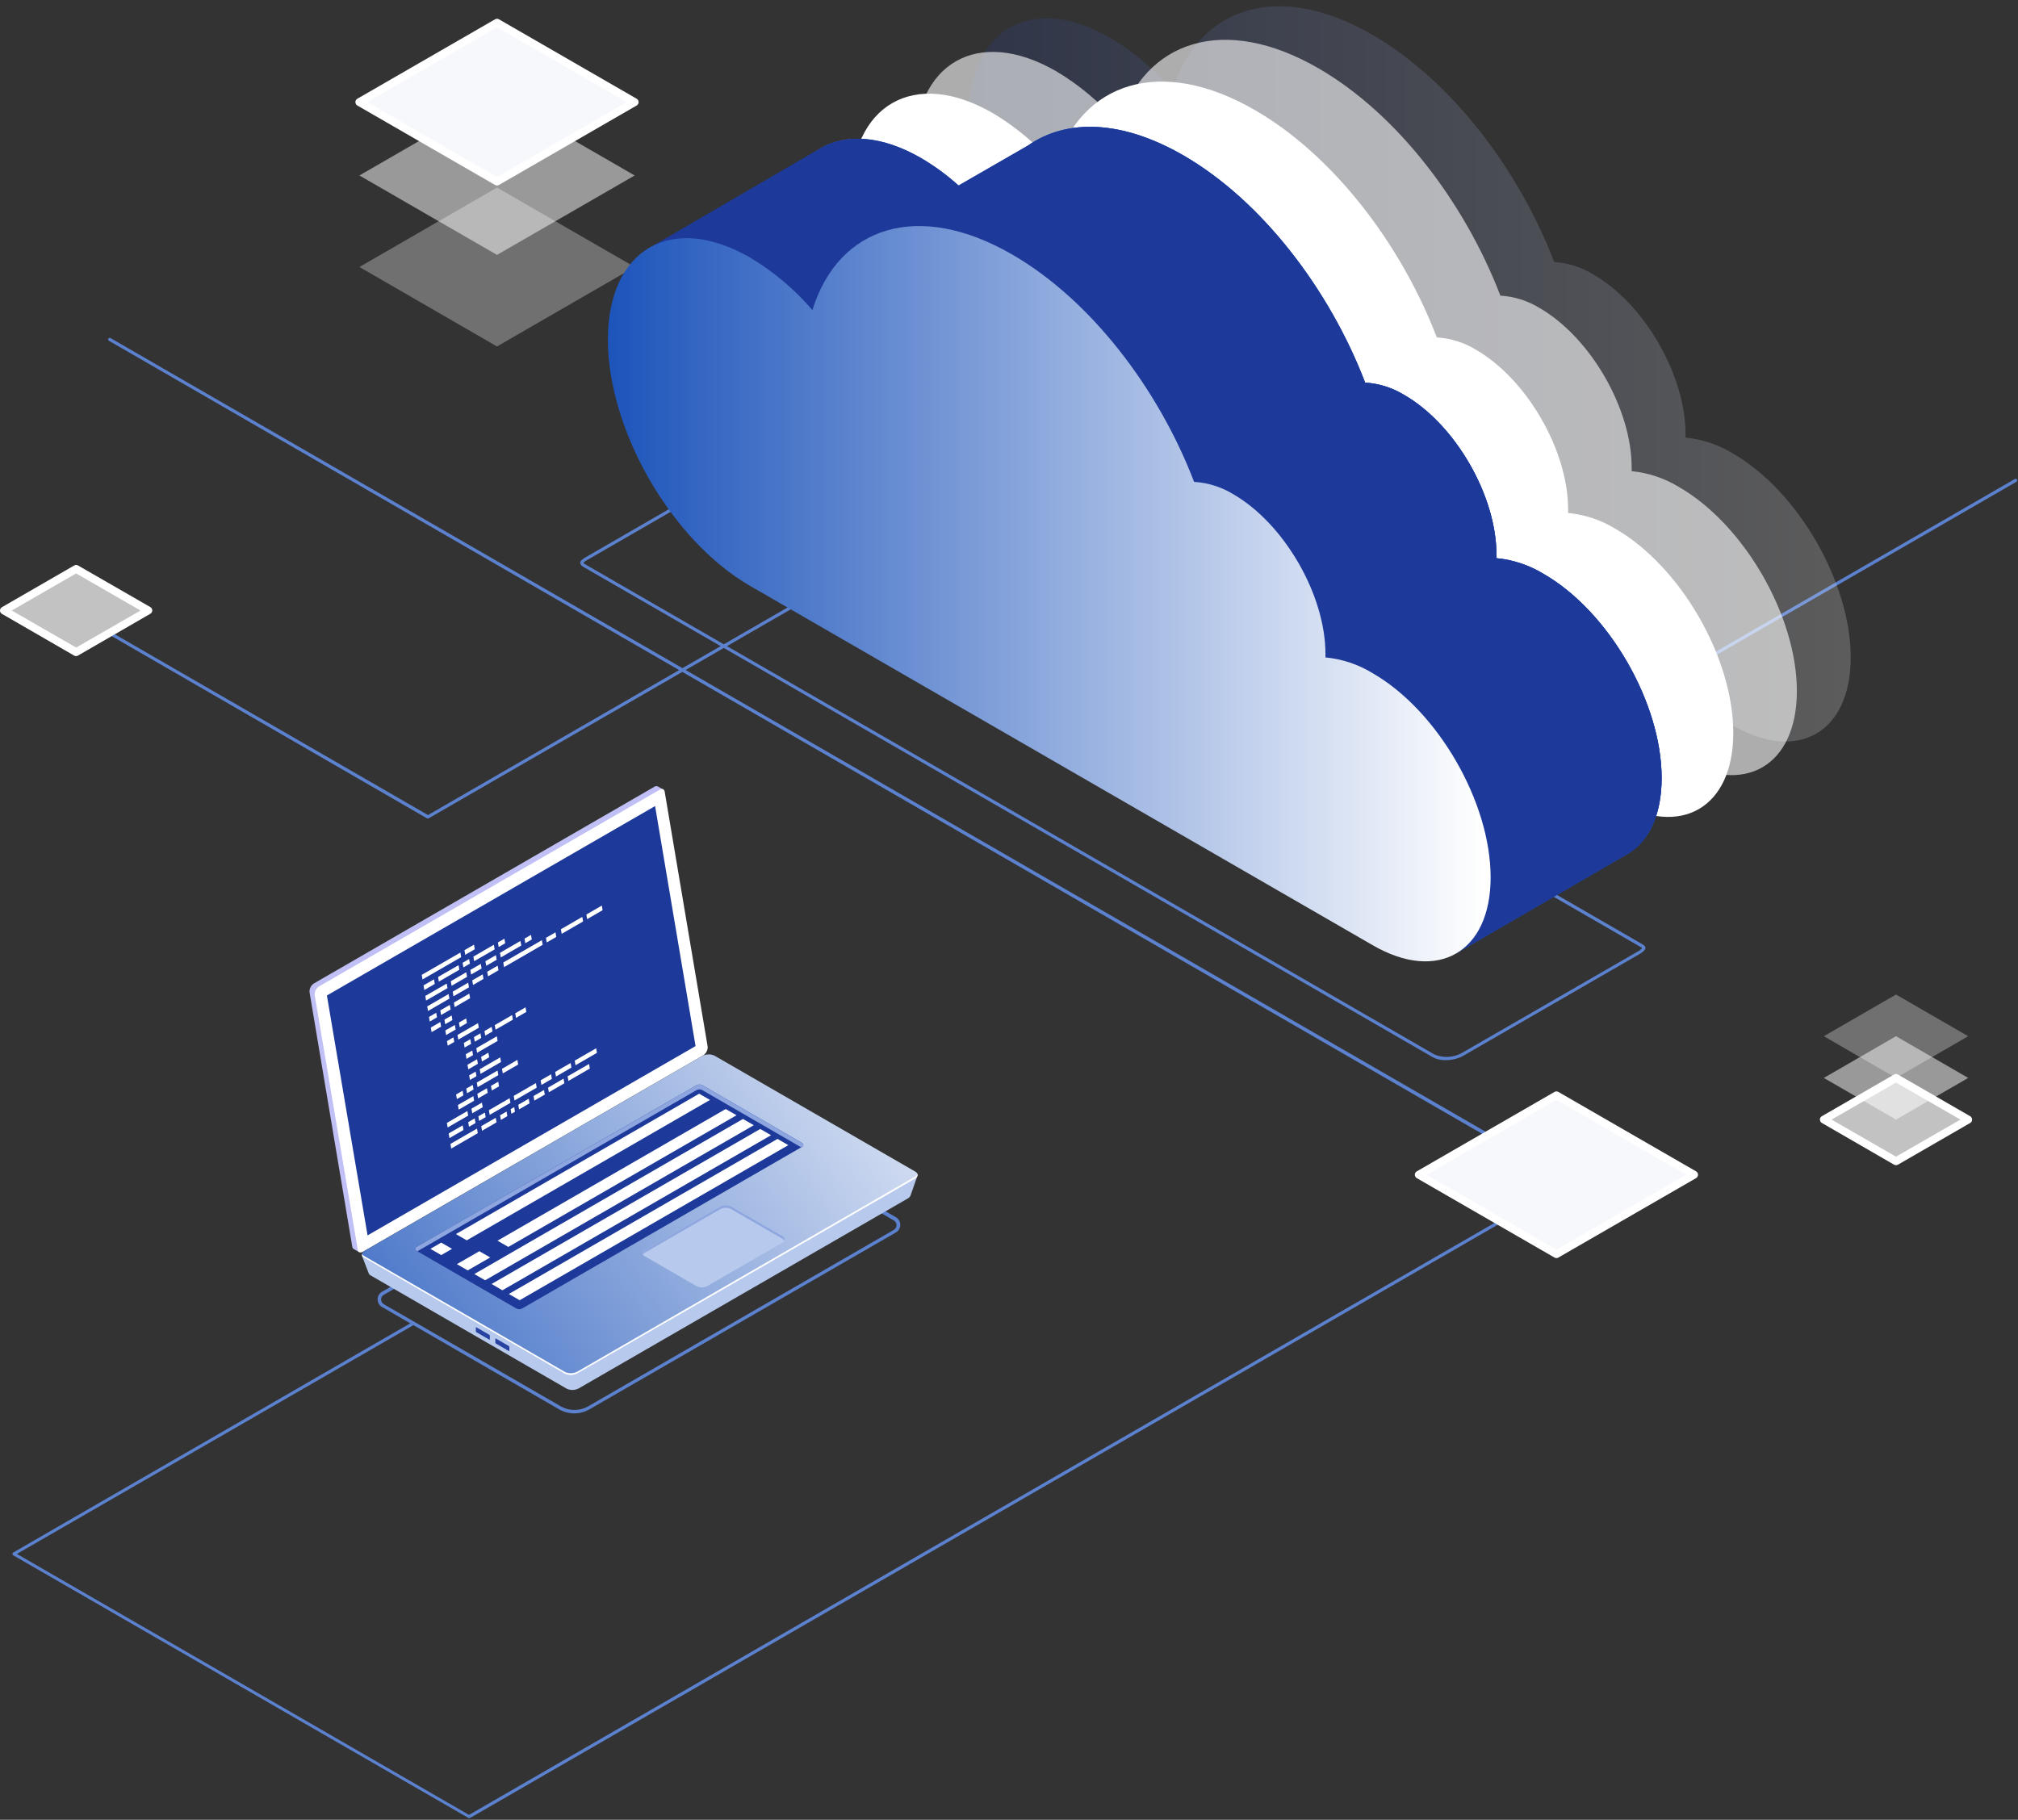 <svg width="316" height="285" viewBox="0 0 316 285" fill="none" xmlns="http://www.w3.org/2000/svg">
<rect x="0" y="0" width="316" height="285" fill="#333333" stroke="none"/>
<path d="M67.019 128.179C66.978 128.186 66.936 128.186 66.894 128.179L17.093 99.392C17.059 99.38 17.028 99.359 17.003 99.334C16.978 99.308 16.959 99.276 16.947 99.242C16.935 99.208 16.93 99.172 16.934 99.136C16.937 99.1 16.949 99.065 16.967 99.034C16.985 99.003 17.01 98.976 17.04 98.955C17.07 98.935 17.104 98.921 17.139 98.915C17.175 98.909 17.211 98.91 17.246 98.92C17.281 98.929 17.314 98.946 17.341 98.969L67.019 127.648L184.893 59.592C184.93 59.568 184.973 59.555 185.018 59.555C185.062 59.555 185.105 59.568 185.142 59.592L263.689 104.941L315.506 75.018C315.564 74.989 315.631 74.983 315.693 74.999C315.756 75.016 315.81 75.055 315.846 75.109C315.877 75.167 315.885 75.234 315.868 75.297C315.851 75.361 315.81 75.415 315.755 75.449L263.822 105.438C263.783 105.459 263.741 105.469 263.697 105.469C263.654 105.469 263.611 105.459 263.573 105.438L185.034 60.09L67.143 128.146C67.104 128.164 67.062 128.176 67.019 128.179Z" fill="#5B81CF"/>
<path d="M232.97 178.006C232.929 178.018 232.886 178.018 232.846 178.006L17.093 53.389C17.059 53.377 17.028 53.356 17.003 53.33C16.978 53.304 16.959 53.273 16.947 53.239C16.935 53.205 16.93 53.169 16.934 53.133C16.937 53.097 16.949 53.062 16.967 53.031C16.985 53 17.01 52.973 17.04 52.952C17.07 52.932 17.104 52.918 17.139 52.912C17.175 52.906 17.211 52.907 17.246 52.917C17.281 52.926 17.314 52.943 17.341 52.966L233.136 177.533C233.164 177.549 233.189 177.57 233.208 177.595C233.228 177.62 233.243 177.649 233.251 177.68C233.26 177.711 233.262 177.743 233.258 177.775C233.254 177.807 233.243 177.838 233.227 177.865C233.205 177.913 233.168 177.952 233.122 177.978C233.075 178.003 233.022 178.013 232.97 178.006Z" fill="#5B81CF"/>
<path d="M73.511 284.73C73.47 284.742 73.427 284.742 73.386 284.73L2.063 243.57C2.026 243.55 1.995 243.52 1.973 243.483C1.951 243.447 1.939 243.405 1.938 243.363C1.938 243.319 1.95 243.276 1.972 243.238C1.994 243.201 2.025 243.169 2.063 243.147L64.595 207.046C64.624 207.03 64.655 207.019 64.687 207.015C64.72 207.01 64.752 207.013 64.784 207.021C64.816 207.03 64.845 207.044 64.871 207.064C64.897 207.084 64.919 207.109 64.935 207.137C64.951 207.165 64.962 207.196 64.966 207.227C64.97 207.259 64.968 207.291 64.959 207.322C64.951 207.353 64.936 207.382 64.916 207.407C64.897 207.432 64.872 207.453 64.844 207.469L2.643 243.363L73.444 284.233L243.326 186.155C243.354 186.139 243.385 186.128 243.417 186.124C243.448 186.12 243.481 186.122 243.512 186.131C243.542 186.139 243.571 186.154 243.597 186.174C243.622 186.193 243.643 186.218 243.658 186.246C243.675 186.274 243.685 186.306 243.689 186.338C243.694 186.371 243.692 186.403 243.683 186.435C243.675 186.467 243.66 186.496 243.64 186.522C243.62 186.548 243.595 186.57 243.567 186.586L73.635 284.697C73.597 284.72 73.554 284.731 73.511 284.73Z" fill="#5B81CF"/>
<path opacity="0.3" d="M77.826 54.261L56.28 41.812L77.826 29.372L99.381 41.812L77.826 54.261Z" fill="white"/>
<path opacity="0.5" d="M77.826 39.92L56.28 27.48L77.826 15.04L99.381 27.48L77.826 39.92Z" fill="white"/>
<path d="M77.826 28.435L56.28 15.995L77.826 3.555L99.381 15.995L77.826 28.435Z" fill="#F6F8FC"/>
<path d="M77.826 29.048C77.718 29.048 77.612 29.019 77.519 28.965L55.956 16.525C55.863 16.471 55.786 16.394 55.732 16.3C55.679 16.207 55.65 16.102 55.65 15.994C55.65 15.887 55.679 15.781 55.732 15.688C55.786 15.595 55.863 15.517 55.956 15.463L77.519 3.023C77.612 2.97 77.718 2.942 77.826 2.942C77.933 2.942 78.039 2.97 78.133 3.023L99.695 15.463C99.788 15.517 99.866 15.595 99.919 15.688C99.973 15.781 100.001 15.887 100.001 15.994C100.001 16.102 99.973 16.207 99.919 16.3C99.866 16.394 99.788 16.471 99.695 16.525L78.133 28.965C78.04 29.021 77.934 29.05 77.826 29.048ZM57.499 15.994L77.826 27.729L98.153 15.994L77.826 4.259L57.499 15.994Z" fill="white"/>
<path d="M243.718 196.417L222.172 183.977L243.718 171.537L265.273 183.977L243.718 196.417Z" fill="#F6F8FC"/>
<path d="M243.726 197.031C243.619 197.029 243.513 197 243.42 196.948L221.857 184.508C221.764 184.453 221.687 184.376 221.633 184.283C221.58 184.19 221.551 184.084 221.55 183.977C221.549 183.869 221.577 183.763 221.631 183.67C221.685 183.576 221.763 183.499 221.857 183.446L243.42 171.006C243.512 170.953 243.616 170.925 243.722 170.925C243.829 170.925 243.933 170.953 244.025 171.006L265.588 183.446C265.682 183.499 265.759 183.576 265.813 183.67C265.867 183.763 265.895 183.869 265.895 183.977C265.895 184.084 265.866 184.19 265.812 184.283C265.758 184.376 265.681 184.454 265.588 184.508L244.025 196.948C243.934 196.999 243.831 197.028 243.726 197.031ZM223.391 183.977L243.726 195.712L264.054 183.977L243.718 172.242L223.391 183.977Z" fill="white"/>
<path opacity="0.7" d="M296.897 181.87L285.593 175.343L296.897 168.816L308.201 175.343L296.897 181.87Z" fill="white"/>
<path opacity="0.5" d="M296.897 175.343L285.593 168.816L296.897 162.281L308.201 168.816L296.897 175.343Z" fill="white"/>
<path opacity="0.3" d="M296.897 168.817L285.593 162.282L296.897 155.755L308.201 162.282L296.897 168.817Z" fill="white"/>
<path d="M296.896 182.475C296.789 182.475 296.684 182.449 296.589 182.4L285.285 175.865C285.192 175.812 285.115 175.736 285.061 175.643C285.007 175.551 284.979 175.446 284.979 175.339C284.979 175.231 285.007 175.126 285.061 175.034C285.115 174.941 285.192 174.865 285.285 174.812L296.589 168.285C296.681 168.228 296.788 168.197 296.896 168.197C297.005 168.197 297.111 168.228 297.203 168.285L308.507 174.812C308.601 174.865 308.678 174.942 308.732 175.036C308.786 175.129 308.814 175.235 308.814 175.343C308.813 175.45 308.784 175.555 308.73 175.649C308.676 175.742 308.599 175.819 308.507 175.873L297.203 182.4C297.108 182.45 297.003 182.476 296.896 182.475ZM286.811 175.343L296.896 181.148L306.981 175.343L296.896 169.537L286.811 175.343Z" fill="white"/>
<path opacity="0.7" d="M11.926 102.146L0.614 95.611L11.926 89.084L23.23 95.611L11.926 102.146Z" fill="white"/>
<path d="M11.926 102.752C11.819 102.753 11.713 102.727 11.619 102.678L0.307 96.142C0.214 96.09 0.136 96.013 0.082 95.921C0.028 95.828 0 95.723 0 95.616C0 95.509 0.028 95.403 0.082 95.311C0.136 95.219 0.214 95.142 0.307 95.089L11.619 88.562C11.71 88.506 11.815 88.476 11.922 88.476C12.029 88.476 12.134 88.506 12.224 88.562L23.537 95.073C23.63 95.125 23.707 95.202 23.761 95.294C23.815 95.387 23.843 95.492 23.843 95.599C23.843 95.706 23.815 95.811 23.761 95.904C23.707 95.996 23.63 96.073 23.537 96.126L12.224 102.661C12.134 102.716 12.031 102.747 11.926 102.752ZM1.841 95.612L11.926 101.417L22.002 95.612L11.918 89.806L1.841 95.612Z" fill="white"/>
<path style="mix-blend-mode:lighten" opacity="0.2" d="M173.846 5.917C177.522 8.108 180.816 10.884 183.599 14.136C187.688 1.007 200.186 -3.065 214.907 5.453C227.114 12.502 237.747 26.36 243.378 41.04C245.552 41.178 247.659 41.847 249.515 42.989C257.485 47.583 263.937 58.746 263.937 67.969C263.937 68.159 263.937 68.342 263.937 68.532C266.568 68.788 269.107 69.639 271.36 71.02C281.544 76.9 289.804 91.207 289.804 102.967C289.804 114.727 281.511 119.495 271.36 113.615L173.846 57.328C161.547 50.229 151.578 32.962 151.578 18.764C151.578 4.565 161.547 -1.182 173.846 5.917Z" fill="url(#paint0_linear)"/>
<path style="mix-blend-mode:lighten" opacity="0.6" d="M165.412 11.168C169.089 13.362 172.383 16.141 175.165 19.395C179.254 6.258 191.752 2.186 206.473 10.703C218.681 17.753 229.313 31.611 234.944 46.299C237.121 46.431 239.232 47.097 241.09 48.239C249.051 52.842 255.504 63.997 255.504 73.219C255.504 73.418 255.504 73.6 255.504 73.791C258.134 74.05 260.672 74.9 262.926 76.279C273.119 82.168 281.371 96.466 281.371 108.226C281.371 119.986 273.119 124.763 262.926 118.874L165.412 62.579C153.113 55.48 143.145 38.221 143.145 24.023C143.145 9.824 153.113 4.069 165.412 11.168Z" fill="url(#paint1_linear)"/>
<path style="mix-blend-mode:lighten" d="M155.459 17.711C159.137 19.903 162.432 22.682 165.212 25.938C169.301 12.801 181.799 8.729 196.52 17.246C208.728 24.296 219.36 38.154 224.991 52.842C227.168 52.974 229.279 53.64 231.137 54.782C239.098 59.385 245.551 70.54 245.551 79.762C245.551 79.961 245.551 80.144 245.551 80.334C248.181 80.593 250.718 81.443 252.973 82.822C263.166 88.711 271.418 103.008 271.418 114.769C271.418 126.529 263.166 131.306 252.973 125.417L155.459 69.122C143.16 62.022 133.191 44.764 133.191 30.566C133.191 16.367 143.16 10.612 155.459 17.711Z" fill="url(#paint2_linear)"/>
<path d="M226.368 166.03C225.69 166.054 225.017 165.905 224.411 165.599L91.318 88.76C91.197 88.7 91.091 88.612 91.009 88.504C90.927 88.397 90.871 88.271 90.846 88.138C90.846 87.831 91.327 87.491 91.733 87.259L119.392 71.286C120.238 70.832 121.185 70.601 122.145 70.614C122.824 70.589 123.497 70.737 124.102 71.045L257.187 147.884C257.328 147.967 257.659 148.182 257.659 148.423C257.659 148.663 257.469 148.987 256.772 149.393L229.113 165.358C228.269 165.808 227.325 166.039 226.368 166.03ZM91.36 88.138C91.409 88.222 91.481 88.291 91.567 88.337L224.652 165.167C225.329 165.441 226.059 165.562 226.788 165.522C227.518 165.482 228.23 165.281 228.873 164.935L256.531 148.979C256.773 148.857 256.983 148.681 257.145 148.464C257.084 148.412 257.018 148.368 256.946 148.332L123.862 71.477C123.33 71.209 122.74 71.081 122.145 71.103C121.278 71.096 120.423 71.304 119.657 71.709L91.982 87.682C91.751 87.799 91.541 87.953 91.36 88.138Z" fill="#5B81CF"/>
<path d="M144.248 24.793C147.923 26.989 151.217 29.767 154.001 33.02C158.09 19.883 170.588 15.811 185.308 24.328C197.516 31.378 208.149 45.236 213.78 59.924C215.954 60.055 218.062 60.721 219.917 61.864C227.887 66.459 234.339 77.622 234.339 86.844C234.339 87.043 234.339 87.217 234.339 87.416C236.97 87.672 239.508 88.522 241.762 89.904C251.946 95.784 260.206 110.09 260.206 121.851C260.206 133.611 251.913 138.379 241.762 132.499L144.248 76.204C131.957 69.105 122.005 51.846 122.005 37.648C122.005 23.449 131.957 17.694 144.248 24.793Z" fill="url(#paint3_linear)"/>
<path d="M144.248 24.793C146.341 26.019 148.302 27.455 150.103 29.08L160.984 22.786C166.972 18.573 175.647 18.763 185.292 24.328C197.5 31.378 208.132 45.236 213.763 59.923C215.938 60.055 218.046 60.721 219.9 61.864C227.87 66.459 234.323 77.622 234.323 86.844C234.323 87.043 234.323 87.217 234.323 87.416C236.953 87.671 239.492 88.522 241.745 89.904C251.929 95.784 260.19 110.09 260.19 121.85C260.19 127.656 258.158 131.803 254.874 133.735L254.791 133.785L228.086 149.285L222.281 121.228L144.322 76.195C131.957 69.104 122.005 51.846 122.005 37.647C122.005 23.449 131.957 17.694 144.248 24.793Z" fill="url(#paint4_linear)"/>
<path d="M101.328 39.024L128.381 23.267C132.42 20.862 138.035 21.16 144.247 24.751C146.339 25.977 148.301 27.414 150.102 29.039L160.983 22.786C166.97 18.573 175.645 18.763 185.291 24.328C197.499 31.378 208.131 45.236 213.762 59.923C215.936 60.055 218.045 60.721 219.899 61.864C227.869 66.459 234.321 77.622 234.321 86.844C234.321 87.043 234.321 87.217 234.321 87.416C236.952 87.671 239.491 88.522 241.744 89.904C251.928 95.784 260.188 110.09 260.188 121.85C260.188 127.656 258.157 131.803 254.872 133.735L254.789 133.785L228.085 149.285L222.279 121.228L144.321 76.195C134.369 70.44 125.918 58.008 123.073 45.941L101.328 39.024Z" fill="url(#paint5_linear)"/>
<path d="M117.452 40.335C121.131 42.529 124.428 45.307 127.213 48.562C131.294 35.425 143.8 31.353 158.521 39.87C170.72 46.92 181.361 60.778 186.984 75.466C189.161 75.598 191.271 76.264 193.129 77.406C201.091 82.001 207.552 93.164 207.552 102.386C207.552 102.577 207.552 102.759 207.552 102.958C210.183 103.21 212.722 104.061 214.974 105.446C225.158 111.326 233.419 125.632 233.419 137.393C233.419 149.153 225.125 153.921 214.974 148.041L117.452 91.754C105.161 84.655 95.192 67.388 95.192 53.19C95.192 38.991 105.161 33.244 117.452 40.335Z" fill="url(#paint6_linear)"/>
<path d="M89.97 221.352C89.12 221.358 88.284 221.138 87.548 220.714L59.854 204.708C59.635 204.591 59.451 204.416 59.324 204.203C59.196 203.99 59.128 203.746 59.128 203.497C59.128 203.248 59.196 203.004 59.324 202.791C59.451 202.578 59.635 202.403 59.854 202.286L110.133 173.229L110.504 173.438L140.256 190.615C140.473 190.734 140.655 190.909 140.781 191.122C140.907 191.335 140.974 191.578 140.974 191.826C140.974 192.073 140.907 192.316 140.781 192.529C140.655 192.742 140.473 192.917 140.256 193.036L92.367 220.682C91.641 221.113 90.814 221.344 89.97 221.352ZM110.149 173.898L60.105 202.779C59.972 202.849 59.862 202.955 59.786 203.085C59.711 203.215 59.673 203.363 59.677 203.513C59.677 203.664 59.717 203.811 59.792 203.941C59.867 204.072 59.975 204.18 60.105 204.256L87.823 220.254C88.474 220.623 89.209 220.817 89.958 220.817C90.706 220.817 91.442 220.623 92.093 220.254L139.974 192.609C140.101 192.533 140.206 192.425 140.279 192.296C140.352 192.168 140.39 192.022 140.39 191.874C140.39 191.726 140.352 191.58 140.279 191.452C140.206 191.323 140.101 191.215 139.974 191.14L110.149 173.898Z" fill="#5B81CF"/>
<path d="M109.998 163.424L103.331 123.873L103.863 123.647L103.056 123.187C102.959 123.134 102.849 123.11 102.738 123.119C102.628 123.128 102.523 123.168 102.435 123.235L49.162 154.012C48.938 154.158 48.755 154.359 48.633 154.597C48.512 154.835 48.454 155.101 48.468 155.368L55.159 195.226C55.167 195.312 55.196 195.395 55.244 195.467C55.292 195.539 55.357 195.598 55.434 195.638L56.241 196.09L56.378 195.355H56.33L109.32 164.764C109.541 164.62 109.719 164.42 109.838 164.185C109.957 163.949 110.012 163.687 109.998 163.424Z" fill="url(#paint7_linear)"/>
<path d="M110.143 165.266L56.83 196.035C56.418 196.269 56.022 196.132 56.022 195.712L49.274 155.822C49.261 155.556 49.318 155.291 49.44 155.054C49.562 154.818 49.744 154.617 49.969 154.474L103.282 123.689C103.693 123.454 104.049 123.592 104.089 124.019L110.813 163.91C110.828 164.174 110.774 164.438 110.656 164.676C110.539 164.914 110.362 165.117 110.143 165.266Z" fill="white"/>
<path d="M102.581 126.238L51.188 155.902L57.557 193.475L108.917 163.828L102.581 126.238Z" fill="#1D3999"/>
<path d="M143.657 184.145L140.743 185.671L111.572 168.825C111.271 168.687 110.941 168.623 110.61 168.637C110.279 168.651 109.956 168.743 109.667 168.906L59.349 197.964C58.864 197.689 56.669 196.64 56.669 196.64L57.734 199.409C57.789 199.552 57.895 199.671 58.033 199.74L88.762 217.497C89.062 217.633 89.39 217.697 89.72 217.683C90.049 217.669 90.371 217.577 90.659 217.416L142.156 187.689C142.346 187.588 142.497 187.426 142.584 187.228L143.657 184.145Z" fill="#B7C9ED"/>
<path d="M143.205 184.629L90.44 215.091C90.144 215.259 89.813 215.353 89.473 215.367C89.134 215.381 88.796 215.314 88.487 215.172L57.007 196.995C56.507 196.704 56.572 196.188 57.145 195.865L109.917 165.402C110.213 165.235 110.544 165.141 110.884 165.127C111.224 165.113 111.562 165.18 111.87 165.322L143.35 183.499C143.842 183.79 143.786 184.29 143.205 184.629Z" fill="url(#paint8_linear)"/>
<path d="M143.204 184.323L90.44 214.793C90.142 214.956 89.811 215.048 89.473 215.062C89.134 215.076 88.796 215.012 88.487 214.874L57.007 196.688C56.869 196.614 56.76 196.495 56.7 196.349C56.662 196.476 56.673 196.612 56.729 196.731C56.786 196.851 56.885 196.945 57.007 196.995L88.487 215.173C88.795 215.315 89.133 215.381 89.473 215.367C89.812 215.353 90.144 215.259 90.44 215.092L143.212 184.629C143.6 184.403 143.753 184.105 143.656 183.822C143.576 184.042 143.414 184.221 143.204 184.323Z" fill="white"/>
<path d="M74.515 208.504V207.923C74.515 207.867 74.515 207.843 74.587 207.867L76.629 209.045C76.653 209.062 76.672 209.084 76.686 209.109C76.7 209.134 76.708 209.162 76.71 209.191V209.756C76.71 209.812 76.71 209.836 76.629 209.812L74.587 208.634C74.565 208.62 74.547 208.601 74.534 208.578C74.522 208.556 74.515 208.53 74.515 208.504Z" fill="#2842A2"/>
<path d="M77.566 210.264V209.683C77.565 209.673 77.566 209.663 77.571 209.654C77.575 209.645 77.581 209.637 77.59 209.631C77.598 209.626 77.607 209.622 77.617 209.621C77.627 209.62 77.637 209.622 77.646 209.627L79.68 210.805C79.705 210.82 79.726 210.842 79.74 210.867C79.754 210.893 79.761 210.921 79.761 210.95V211.532C79.761 211.588 79.761 211.612 79.68 211.588L77.646 210.41C77.622 210.394 77.601 210.373 77.587 210.348C77.573 210.322 77.566 210.293 77.566 210.264Z" fill="#2842A2"/>
<path d="M65.2 195.292L109.053 169.971C109.197 169.888 109.36 169.845 109.525 169.845C109.691 169.845 109.854 169.888 109.998 169.971L125.616 179.011C125.668 179.04 125.712 179.082 125.742 179.133C125.773 179.184 125.789 179.243 125.789 179.302C125.789 179.362 125.773 179.42 125.742 179.471C125.712 179.522 125.668 179.564 125.616 179.593L81.779 204.913C81.635 204.996 81.473 205.04 81.307 205.04C81.141 205.04 80.978 204.996 80.835 204.913L65.2 195.873C65.148 195.845 65.104 195.803 65.074 195.752C65.043 195.7 65.027 195.642 65.027 195.583C65.027 195.523 65.043 195.465 65.074 195.414C65.104 195.362 65.148 195.32 65.2 195.292Z" fill="#1D3999"/>
<path d="M65.2 195.873L65.361 195.962L109.053 170.738C109.197 170.655 109.36 170.612 109.525 170.612C109.691 170.612 109.854 170.655 109.998 170.738L125.455 179.681L125.616 179.593C125.668 179.564 125.712 179.522 125.742 179.471C125.773 179.42 125.789 179.362 125.789 179.302C125.789 179.243 125.773 179.184 125.742 179.133C125.712 179.082 125.668 179.04 125.616 179.012L109.998 169.971C109.854 169.888 109.691 169.845 109.525 169.845C109.36 169.845 109.197 169.888 109.053 169.971L65.2 195.292C65.148 195.32 65.104 195.362 65.074 195.414C65.043 195.465 65.027 195.523 65.027 195.583C65.027 195.642 65.043 195.7 65.074 195.752C65.104 195.803 65.148 195.845 65.2 195.873Z" fill="#8EA6DF"/>
<path d="M111.177 172.263L73.087 194.25L71.392 193.273L109.482 171.286L111.177 172.263Z" fill="white"/>
<path d="M115.334 174.66L79.6 195.283L77.905 194.307L113.638 173.684L115.334 174.66Z" fill="white"/>
<path d="M118.037 176.219L75.968 200.506L74.272 199.53L116.342 175.242L118.037 176.219Z" fill="white"/>
<path d="M120.741 177.784L78.672 202.072L76.977 201.087L119.046 176.808L120.741 177.784Z" fill="white"/>
<path d="M123.444 179.342L81.375 203.63L79.68 202.653L121.749 178.365L123.444 179.342Z" fill="white"/>
<path d="M70.786 195.582L69.091 196.559L67.395 195.582L69.091 194.605L70.786 195.582Z" fill="white"/>
<path d="M76.759 196.93L73.24 198.956L71.545 197.979L75.064 195.953L76.759 196.93Z" fill="white"/>
<path d="M110.74 201.418L122.565 194.59C123.033 194.323 123.033 193.895 122.565 193.621L114.493 188.956C114.233 188.824 113.945 188.756 113.654 188.756C113.362 188.756 113.075 188.824 112.814 188.956L100.989 195.784C100.887 195.817 100.797 195.882 100.734 195.969C100.67 196.056 100.636 196.161 100.636 196.268C100.636 196.376 100.67 196.481 100.734 196.568C100.797 196.655 100.887 196.72 100.989 196.753L109.061 201.418C109.321 201.551 109.608 201.62 109.9 201.62C110.192 201.62 110.48 201.551 110.74 201.418Z" fill="#B7C9ED"/>
<path d="M100.981 196.18L112.806 189.351C113.066 189.22 113.354 189.151 113.645 189.151C113.937 189.151 114.224 189.22 114.485 189.351L122.556 194.016C122.677 194.087 122.777 194.187 122.847 194.307C122.968 194.073 122.847 193.807 122.556 193.621L114.485 188.956C114.224 188.824 113.937 188.756 113.645 188.756C113.354 188.756 113.066 188.824 112.806 188.956L100.981 195.784C100.666 195.97 100.569 196.228 100.69 196.462C100.759 196.343 100.86 196.245 100.981 196.18Z" fill="#8EA6DF"/>
<path d="M70.536 179.148L74.693 176.751L74.814 177.469L70.657 179.875L70.536 179.148Z" fill="white"/>
<path d="M75.362 176.363L77.63 175.056L77.751 175.774L75.483 177.09L75.362 176.363Z" fill="white"/>
<path d="M81.158 173.023L82.797 172.07L82.918 172.797L81.279 173.741L81.158 173.023Z" fill="white"/>
<path d="M79.963 173.708L80.52 173.385L80.641 174.111L80.084 174.434L79.963 173.708Z" fill="white"/>
<path d="M78.308 174.668L79.325 174.079L79.446 174.797L78.429 175.387L78.308 174.668Z" fill="white"/>
<path d="M73.828 173.628L75.467 172.684L75.588 173.402L73.949 174.354L73.828 173.628Z" fill="white"/>
<path d="M69.978 175.856L73.19 173.999L73.311 174.717L70.099 176.574L69.978 175.856Z" fill="white"/>
<path d="M74.587 164.15L77.799 162.294L77.921 163.02L74.708 164.877L74.587 164.15Z" fill="white"/>
<path d="M72.933 165.104L73.95 164.522L74.071 165.241L73.054 165.83L72.933 165.104Z" fill="white"/>
<path d="M75.12 167.452L78.333 165.596L78.454 166.322L75.241 168.179L75.12 167.452Z" fill="white"/>
<path d="M73.464 168.412L74.481 167.823L74.61 168.542L73.593 169.131L73.464 168.412Z" fill="white"/>
<path d="M72.214 149.897L66.16 153.392L66.039 152.674L72.093 149.179L72.214 149.897Z" fill="white"/>
<path d="M74.345 148.662L72.852 149.533L72.731 148.807L74.224 147.943L74.345 148.662Z" fill="white"/>
<path d="M84.975 147.967L78.93 151.462L78.809 150.735L84.854 147.24L84.975 147.967Z" fill="white"/>
<path d="M87.108 146.732L85.614 147.596L85.493 146.877L86.986 146.014L87.108 146.732Z" fill="white"/>
<path d="M68.082 154.094L66.443 155.047L66.322 154.32L67.961 153.376L68.082 154.094Z" fill="white"/>
<path d="M78.059 151.955L76.42 152.907L76.291 152.181L77.93 151.236L78.059 151.955Z" fill="white"/>
<path d="M71.931 151.874L68.719 153.73L68.598 153.004L71.81 151.155L71.931 151.874Z" fill="white"/>
<path d="M73.579 150.922L72.561 151.503L72.44 150.785L73.457 150.195L73.579 150.922Z" fill="white"/>
<path d="M77.46 148.685L74.248 150.534L74.127 149.815L77.331 147.959L77.46 148.685Z" fill="white"/>
<path d="M79.107 147.725L78.09 148.314L77.969 147.596L78.986 147.007L79.107 147.725Z" fill="white"/>
<path d="M77.776 150.308L76.138 151.253L76.017 150.534L77.655 149.59L77.776 150.308Z" fill="white"/>
<path d="M81.627 148.08L78.414 149.944L78.293 149.218L81.497 147.361L81.627 148.08Z" fill="white"/>
<path d="M83.272 147.128L82.255 147.717L82.134 146.998L83.151 146.409L83.272 147.128Z" fill="white"/>
<path d="M70.076 154.755L66.718 156.693L66.597 155.974L69.954 154.037L70.076 154.755Z" fill="white"/>
<path d="M73.135 152.988L70.714 154.385L70.593 153.666L73.014 152.262L73.135 152.988Z" fill="white"/>
<path d="M75.411 151.672L73.772 152.617L73.651 151.898L75.29 150.954L75.411 151.672Z" fill="white"/>
<path d="M91.304 144.311L87.954 146.248L87.833 145.53L91.183 143.593L91.304 144.311Z" fill="white"/>
<path d="M94.362 142.544L91.94 143.948L91.819 143.222L94.241 141.825L94.362 142.544Z" fill="white"/>
<path d="M89.997 166.105L93.355 164.168L93.476 164.886L90.118 166.832L89.997 166.105Z" fill="white"/>
<path d="M86.938 167.872L89.359 166.476L89.48 167.194L87.059 168.598L86.938 167.872Z" fill="white"/>
<path d="M84.66 169.189L86.299 168.244L86.42 168.963L84.781 169.915L84.66 169.189Z" fill="white"/>
<path d="M88.883 168.566L92.241 166.629L92.362 167.347L89.004 169.284L88.883 168.566Z" fill="white"/>
<path d="M85.823 170.333L88.245 168.929L88.374 169.655L85.944 171.06L85.823 170.333Z" fill="white"/>
<path d="M83.548 171.649L85.186 170.705L85.308 171.423L83.669 172.368L83.548 171.649Z" fill="white"/>
<path d="M75.346 165.515L76.476 164.861L76.597 165.58L75.467 166.242L75.346 165.515Z" fill="white"/>
<path d="M73.207 166.75L74.708 165.887L74.829 166.605L73.328 167.469L73.207 166.75Z" fill="white"/>
<path d="M70.373 156.394L67.024 158.331L66.894 157.613L70.252 155.676L70.373 156.394Z" fill="white"/>
<path d="M73.433 154.627L71.012 156.031L70.891 155.305L73.312 153.9L73.433 154.627Z" fill="white"/>
<path d="M75.71 153.311L74.071 154.256L73.95 153.537L75.589 152.593L75.71 153.311Z" fill="white"/>
<path d="M68.429 159.324L67.299 159.986L67.178 159.259L68.308 158.605L68.429 159.324Z" fill="white"/>
<path d="M70.569 158.098L69.067 158.961L68.946 158.235L70.439 157.371L70.569 158.098Z" fill="white"/>
<path d="M73.611 156.33L71.197 157.726L71.076 157.008L73.49 155.611L73.611 156.33Z" fill="white"/>
<path d="M76.881 170.06L78.019 169.406L78.14 170.133L77.01 170.787L76.881 170.06Z" fill="white"/>
<path d="M74.748 171.294L76.249 170.431L76.371 171.149L74.869 172.021L74.748 171.294Z" fill="white"/>
<path d="M71.706 173.054L74.12 171.666L74.241 172.384L71.827 173.781L71.706 173.054Z" fill="white"/>
<path d="M78.606 167.389L81.02 165.992L81.141 166.719L78.728 168.107L78.606 167.389Z" fill="white"/>
<path d="M74.66 169.535L77.913 167.654L78.034 168.381L74.789 170.261L74.66 169.535Z" fill="white"/>
<path d="M73.014 170.487L74.031 169.906L74.152 170.625L73.135 171.214L73.014 170.487Z" fill="white"/>
<path d="M71.424 171.408L72.441 170.818L72.562 171.545L71.545 172.126L71.424 171.408Z" fill="white"/>
<path d="M71.642 162.085L74.854 160.236L74.975 160.955L71.763 162.811L71.642 162.085Z" fill="white"/>
<path d="M69.995 163.045L71.004 162.456L71.133 163.174L70.116 163.764L69.995 163.045Z" fill="white"/>
<path d="M71.867 160.147L72.997 159.493L73.118 160.22L71.988 160.873L71.867 160.147Z" fill="white"/>
<path d="M75.863 161.471L76.993 160.817L77.123 161.536L75.984 162.19L75.863 161.471Z" fill="white"/>
<path d="M77.476 160.543L80.196 158.969L80.317 159.687L77.597 161.261L77.476 160.543Z" fill="white"/>
<path d="M80.682 158.694L82.296 157.758L82.417 158.476L80.803 159.413L80.682 158.694Z" fill="white"/>
<path d="M69.728 161.382L71.23 160.519L71.351 161.237L69.858 162.101L69.728 161.382Z" fill="white"/>
<path d="M69.591 159.687L70.721 159.033L70.842 159.752L69.712 160.405L69.591 159.687Z" fill="white"/>
<path d="M67.46 160.922L68.953 160.059L69.074 160.777L67.581 161.641L67.46 160.922Z" fill="white"/>
<path d="M74.216 162.415L75.233 161.834L75.354 162.552L74.345 163.142L74.216 162.415Z" fill="white"/>
<path d="M72.633 163.336L73.65 162.747L73.771 163.474L72.754 164.055L72.633 163.336Z" fill="white"/>
<path d="M80.447 171.626L83.918 169.624L84.039 170.342L80.568 172.344L80.447 171.626Z" fill="white"/>
<path d="M76.556 173.869L79.808 171.988L79.93 172.715L76.685 174.595L76.556 173.869Z" fill="white"/>
<path d="M74.911 174.821L75.928 174.24L76.049 174.959L75.032 175.548L74.911 174.821Z" fill="white"/>
<path d="M73.32 175.743L74.337 175.153L74.458 175.88L73.441 176.461L73.32 175.743Z" fill="white"/>
<path d="M72.456 176.242L70.261 177.509L70.382 178.236L72.577 176.969L72.456 176.242Z" fill="white"/>
<defs>
<linearGradient id="paint0_linear" x1="289.099" y1="86.547" x2="150.255" y2="86.547" gradientUnits="userSpaceOnUse">
<stop stop-color="white"/>
<stop offset="1" stop-color="#1D3999"/>
</linearGradient>
<linearGradient id="paint1_linear" x1="30250.2" y1="-920.818" x2="56849.1" y2="-920.818" gradientUnits="userSpaceOnUse">
<stop stop-color="white"/>
<stop offset="1" stop-color="#1D3999"/>
</linearGradient>
<linearGradient id="paint2_linear" x1="32156.1" y1="563.25" x2="58755" y2="563.25" gradientUnits="userSpaceOnUse">
<stop stop-color="white"/>
<stop offset="1" stop-color="#1D3999"/>
</linearGradient>
<linearGradient id="paint3_linear" x1="259.358" y1="105.277" x2="120.522" y2="105.277" gradientUnits="userSpaceOnUse">
<stop stop-color="#1D3999"/>
<stop offset="1" stop-color="#B8C7FF"/>
</linearGradient>
<linearGradient id="paint4_linear" x1="-42969" y1="31519" x2="-64937.6" y2="31519" gradientUnits="userSpaceOnUse">
<stop stop-color="#1A52BA"/>
<stop offset="1" stop-color="#1D3999"/>
</linearGradient>
<linearGradient id="paint5_linear" x1="-55839.2" y1="34750.7" x2="-86268.9" y2="34750.7" gradientUnits="userSpaceOnUse">
<stop stop-color="#1D3999"/>
<stop offset="1" stop-color="#C9D5FF"/>
</linearGradient>
<linearGradient id="paint6_linear" x1="232.446" y1="120.702" x2="93.609" y2="120.702" gradientUnits="userSpaceOnUse">
<stop stop-color="white"/>
<stop offset="1" stop-color="#1A52BA"/>
</linearGradient>
<linearGradient id="paint7_linear" x1="141869" y1="17042.5" x2="146564" y2="17042.5" gradientUnits="userSpaceOnUse">
<stop stop-color="#C0BFF6"/>
<stop offset="0.29" stop-color="#C5C4F7"/>
<stop offset="0.64" stop-color="#D3D2F9"/>
<stop offset="1" stop-color="#E9E9FD"/>
</linearGradient>
<linearGradient id="paint8_linear" x1="29.062" y1="215.051" x2="143.679" y2="132.317" gradientUnits="userSpaceOnUse">
<stop stop-color="#1A52BA"/>
<stop offset="1" stop-color="white"/>
</linearGradient>
</defs>
</svg>
